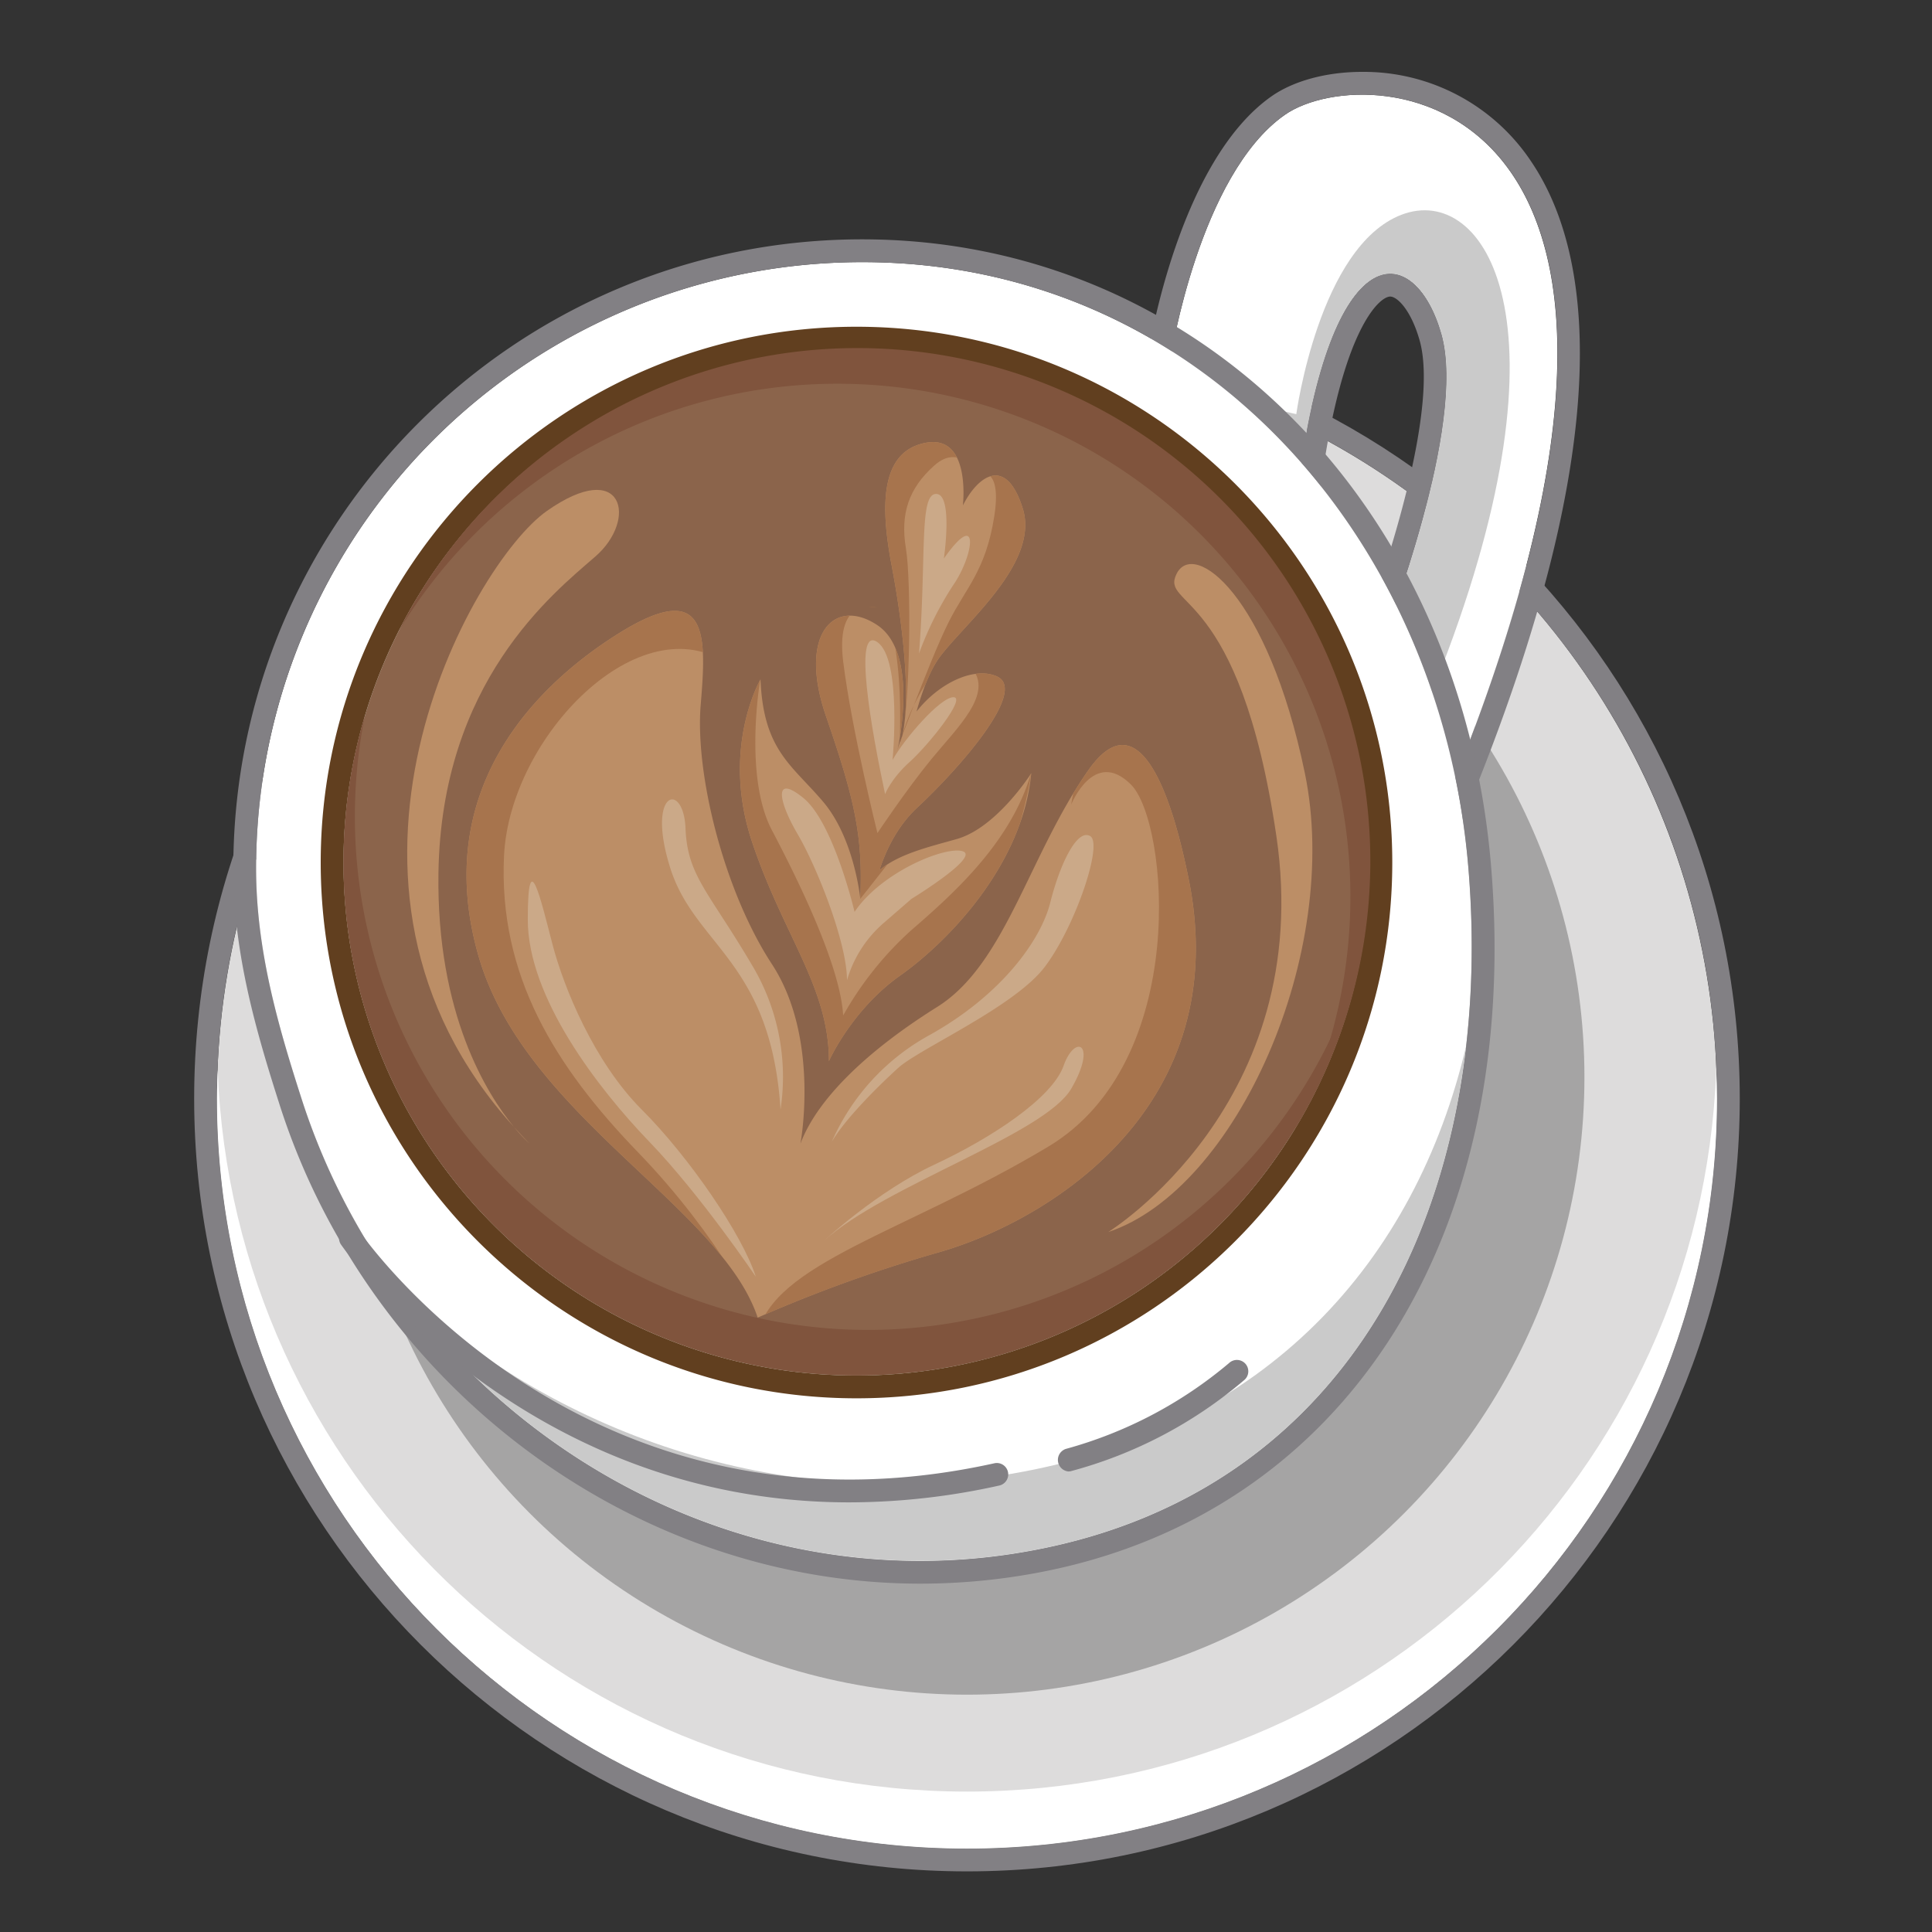 <?xml version="1.0" encoding="UTF-8"?> <svg xmlns="http://www.w3.org/2000/svg" xmlns:xlink="http://www.w3.org/1999/xlink" id="Layer_1" data-name="Layer 1" viewBox="0 0 500 500"><rect x="0" y="0" width="500" height="500" fill="#333333" stroke="none"/> <defs> <style>.cls-1{fill:none;}.cls-2{fill:#dddcdc;}.cls-3{fill:#828084;}.cls-4{fill:#fff;}.cls-5{fill:#a5a4a4;}.cls-6{fill:#cacaca;}.cls-7{fill:#8b644b;}.cls-8{fill:#613f1f;}.cls-9{fill:#80543d;}.cls-10{fill:#bc8e66;}.cls-11{fill:#a7744d;}.cls-12{clip-path:url(#clip-path);}.cls-13{clip-path:url(#clip-path-2);}.cls-14{fill:#cba988;}</style> <clipPath id="clip-path"> <path class="cls-1" d="M307.46,226.66c-1.93-9.19-10.33-49.42-25.82-27.29s-21.39,50.15-39.09,61.22-31,23.6-35.4,35.4c0,0,5.16-27.29-7.38-46.47s-19.91-49.41-18.43-67.11S183.55,149.22,160,164,112,206,123.81,247.31,186.5,312.22,196.09,341a368.55,368.55,0,0,1,47.2-17C271.32,315.9,320,286.41,307.46,226.66Z"></path> </clipPath> <clipPath id="clip-path-2"> <path class="cls-1" d="M214.53,274.6s5.9-13.28,18.43-22.13,31.72-28.76,33.93-52.36c0,0-8.85,14-19.17,17-7.18,2.05-15,3.81-20.13,8.11,1.66-5.09,4.61-11.4,9.8-16.22,10.33-9.59,28.76-30.24,20.65-33.93-5.82-2.65-15,1.61-20.85,9.09,1.5-5.37,3.52-10.81,6.1-14.25,6.64-8.85,25.81-24.34,21.39-38.35s-11.8-8.12-15.49-.74c0,0,2.21-18.44-9.59-16.23s-11.8,16.23-8.85,31.72c2.61,13.66,5.2,33.63,2.74,44.22a22.94,22.94,0,0,0-1.26,3.72s5.9-25.08-5.17-32.46-20.65,2.22-13.27,23.61,9.59,31,8.85,47.2c0,0-1.48-15.49-9.59-25.08s-15.49-13.27-16.23-31.71c0,0-10.32,17.7-2.21,42S214.53,255.42,214.53,274.6Z"></path> </clipPath> </defs> <title>Coffee</title> <circle class="cls-2" cx="250.25" cy="284.31" r="194.1"></circle> <path class="cls-3" d="M250.25,90.21c107.2,0,194.1,86.9,194.1,194.1s-86.9,194.1-194.1,194.1-194.1-86.9-194.1-194.1,86.9-194.1,194.1-194.1m0-5.9c-110.28,0-200,89.72-200,200s89.72,200,200,200,200-89.72,200-200-89.72-200-200-200Z"></path> <path class="cls-4" d="M250.25,463.66c-104.72,0-190-83-193.91-186.72-.09,2.45-.19,4.9-.19,7.37,0,107.2,86.9,194.1,194.1,194.1s194.1-86.9,194.1-194.1c0-2.47-.09-4.92-.19-7.37C440.28,380.71,355,463.66,250.25,463.66Z"></path> <circle class="cls-5" cx="250.25" cy="278.78" r="159.8"></circle> <path class="cls-4" d="M303,92.42s7.38-47.2,29.5-62.69,118-7.37,41.31,178.49l-15.49-43.51s21.39-54.58,14.75-78.19-28-27.29-36.88,36.88Z"></path> <path class="cls-3" d="M352.55,24.5c33.43,0,82.74,34.83,21.29,183.72l-15.49-43.51s21.39-54.58,14.75-78.19c-2.66-9.44-7.67-15.69-13.3-15.69-8.44,0-18.27,14.07-23.58,52.57L303,92.42s7.38-47.2,29.5-62.69c4.41-3.08,11.73-5.23,20-5.23m0-5.9c-9.15,0-17.68,2.3-23.4,6.3-23.91,16.74-31.63,64.59-31.95,66.61l-.48,3.09L299,96.74l33.19,31,8.31,7.76,1.56-11.27c5.34-38.76,14.83-47.48,17.73-47.48,1.83,0,5.41,3.53,7.62,11.39,5,17.8-8.82,59.76-14.56,74.43l-.81,2.06.74,2.07,15.49,43.52,5.15,14.47,5.86-14.2c40.95-99.21,31.93-146.35,17.17-168.42A52.06,52.06,0,0,0,352.55,18.6Z"></path> <path class="cls-6" d="M362.77,55.55c-21.39,8.11-27.29,51.63-27.29,51.63s-10.08-2.26-22.1-5.1l22.84,21.32c8.85-64.17,30.24-60.48,36.88-36.88s-14.75,78.19-14.75,78.19l8.73,24.52c1.7-4.92,3.68-10.34,6-16.41C407.76,82.84,384.16,47.43,362.77,55.55Z"></path> <path class="cls-4" d="M380,224.19c-7.32-86.08-70.38-156.35-156.84-156.35A156.85,156.85,0,0,0,66.28,224.69c0,21.15,5.69,40.76,11.79,59.71,25.58,79.44,106.15,132.25,189,116.89C351.18,385.7,387.18,309,380,224.19Z"></path> <path class="cls-3" d="M223.13,67.84c86.46,0,149.52,70.27,156.84,156.35,7.21,84.81-28.79,161.51-112.88,177.1A158.63,158.63,0,0,1,238.23,404c-72.08,0-137.57-49.39-160.16-119.55-6.1-18.95-11.79-38.56-11.79-59.71A156.85,156.85,0,0,1,223.13,67.84m0-5.9c-89.74,0-162.75,73-162.75,162.75,0,22.15,6,42.54,12.08,61.52,23.43,72.8,91.6,123.64,165.77,123.64a164.61,164.61,0,0,0,29.93-2.76c79.71-14.77,125.91-86.76,117.69-183.4-8-93.72-76.4-161.75-162.72-161.75Z"></path> <path class="cls-6" d="M262,381.38C201.7,391.74,142.57,371,102,332c36.78,51.56,100.21,81.29,165.06,69.27C335.4,388.63,372,335.63,379.43,270.72,366.34,326.34,327.88,370,262,381.38Z"></path> <path class="cls-3" d="M219.78,388.81c-85.55,0-131.1-66.07-131.61-66.84a2.95,2.95,0,0,1,4.89-3.29c.57.84,57.75,83.59,164.35,60a2.95,2.95,0,0,1,1.27,5.76A179.4,179.4,0,0,1,219.78,388.81Z"></path> <path class="cls-3" d="M276.48,380.81a3,3,0,0,1-.65-5.83,110.85,110.85,0,0,0,42.25-22.22,2.95,2.95,0,1,1,3.84,4.47,114.68,114.68,0,0,1-44.79,23.51A2.94,2.94,0,0,1,276.48,380.81Z"></path> <circle class="cls-7" cx="221.66" cy="223.22" r="132.76"></circle> <path class="cls-8" d="M221.66,90.46A132.76,132.76,0,1,1,88.9,223.22,132.76,132.76,0,0,1,221.66,90.46m0-5.9C145.2,84.56,83,146.76,83,223.22s62.2,138.66,138.66,138.66,138.66-62.2,138.66-138.66S298.11,84.56,221.66,84.56Z"></path> <path class="cls-9" d="M224.61,344.18a132.85,132.85,0,0,1-130.17-159,132.77,132.77,0,1,0,257.38,64.19A132.81,132.81,0,0,1,224.61,344.18Z"></path> <path class="cls-9" d="M216.74,99.31A132.73,132.73,0,0,1,335,292.33,132.76,132.76,0,1,0,103.37,163,132.68,132.68,0,0,1,216.74,99.31Z"></path> <path class="cls-10" d="M307.46,226.66c-1.93-9.19-10.33-49.42-25.82-27.29s-21.39,50.15-39.09,61.22-31,23.6-35.4,35.4c0,0,5.16-27.29-7.38-46.47s-19.91-49.41-18.43-67.11S183.55,149.22,160,164,112,206,123.81,247.31,186.5,312.22,196.09,341a368.55,368.55,0,0,1,47.2-17C271.32,315.9,320,286.41,307.46,226.66Z"></path> <path class="cls-10" d="M214.53,274.6s5.9-13.28,18.43-22.13,31.72-28.76,33.93-52.36c0,0-8.85,14-19.17,17-7.18,2.05-15,3.81-20.13,8.11,1.66-5.09,4.61-11.4,9.8-16.22,10.33-9.59,28.76-30.24,20.65-33.93-5.82-2.65-15,1.61-20.85,9.09,1.5-5.37,3.52-10.81,6.1-14.25,6.64-8.85,25.81-24.34,21.39-38.35s-11.8-8.12-15.49-.74c0,0,2.21-18.44-9.59-16.23s-11.8,16.23-8.85,31.72c2.61,13.66,5.2,33.63,2.74,44.22a22.94,22.94,0,0,0-1.26,3.72s5.9-25.08-5.17-32.46-20.65,2.22-13.27,23.61,9.59,31,8.85,47.2c0,0-1.48-15.49-9.59-25.08s-15.49-13.27-16.23-31.71c0,0-10.32,17.7-2.21,42S214.53,255.42,214.53,274.6Z"></path> <path class="cls-10" d="M137.08,296c-1.43-1.44-2.75-2.9-4.07-4.35A40.19,40.19,0,0,0,137.08,296Z"></path> <path class="cls-10" d="M154.05,144.05c11.06-9.58,7.37-25.81-12.54-11.8C122,146,75.87,228.68,133,291.64c-6.89-8.35-20.08-29.13-19.53-65.72C114.22,176.51,143,153.64,154.05,144.05Z"></path> <path class="cls-10" d="M337.7,200.11c-9.59-46.47-28.77-60.48-33.19-51.63s16.22,3,25.81,67.85c10.25,69.35-43.51,102.52-43.51,102.52C320,307.79,347.29,246.57,337.7,200.11Z"></path> <path class="cls-11" d="M224.88,157c.73.11,1.39.15,2.18.31A8,8,0,0,0,224.88,157Z"></path> <path class="cls-11" d="M236.48,182.56a46.69,46.69,0,0,0-3,7.93S234.73,187.13,236.48,182.56Z"></path> <g class="cls-12"> <path class="cls-11" d="M165.11,298.2c-21.39-22.12-36.14-45.73-34.67-76.7s35.41-65.65,58.27-49.42c0,0-.74-16.23-11.8-18.44s-63.43,25.82-59,74.49,29.5,66.38,39.09,77.45,35.4,26.55,39.09,35.4C196.09,341,186.5,320.33,165.11,298.2Z"></path> <path class="cls-11" d="M316.31,241.41c-7.38-56.79-33.19-70.07-39.09-33.19,0,0,5.9-14.75,15.49-5.16s15.49,71.54-21.39,93.67S199.77,327,196.09,345.41c0,0,5.9-7.38,36.14-16.23S323.68,298.2,316.31,241.41Z"></path> </g> <g class="cls-13"> <path class="cls-11" d="M235.91,240.67a87.1,87.1,0,0,0-17.7,22.13c-.73-12.54-11.06-33.93-18.44-47.94s-3-39.09-3-39.09c-14,11.8-10.32,42,0,60.48s15.49,42,15.49,42,11.07-8.85,16.23-16.23,4.42-1.47,19.91-19.17,18.44-42.78,18.44-42.78C261.73,217.81,247,231.09,235.91,240.67Z"></path> <path class="cls-11" d="M251.4,172.82c5.9,6.64-3.68,15.49-10.32,23.6s-14,19.18-14,19.18-6.63-26.56-8.85-44.26c-1.57-12.6,3.57-14.35,6.67-14.32-26.78-4-19,22.77-11.83,35,7.38,12.54,9.59,40.57,9.59,40.57s11.8-14.75,14-18.44,16.23-14,18.44-17,13.28-21.39,12.54-25.08S245.5,166.18,251.4,172.82Z"></path> <path class="cls-11" d="M233.49,190.49c2-8.13,2.42-39.8.95-48.65s.74-15.49,7.38-21.39,11.06,2.21,11.06,2.21c-1.48-24.33-24.34-23.6-31-14s-2.21,24.34,5.9,44.25S231.49,198.63,233.49,190.49Z"></path> <path class="cls-11" d="M257.3,133.73c-2.21,14-7.37,18.44-11.8,27.29-2.64,5.29-6.41,14.76-9,21.54,3-6.24,8.47-14.63,17.87-19.33,16.23-8.11,25.08-46.47,5.17-52.37l-6.64,11.8S259.52,119.71,257.3,133.73Z"></path> </g> <path class="cls-14" d="M202,287.14a56.26,56.26,0,0,0-7.38-37.37c-11.31-19.18-16.72-23.11-17.21-35.4s-10.32-9.84-3.93,10.32S199.53,248.79,202,287.14Z"></path> <path class="cls-14" d="M195.6,330.41s-14.26-21.14-27.54-34.91S136.59,258.13,136.59,238s3.44-4.92,6.39,6.39,10.82,30.49,23.11,42.78S192.15,319.59,195.6,330.41Z"></path> <path class="cls-14" d="M213.3,321.07s13.76-12.79,28.52-19.67,30.48-17.21,33.43-25.57,8.85-5.9,2,5.9S229,306.81,213.3,321.07Z"></path> <path class="cls-14" d="M215.26,295.5A58.06,58.06,0,0,1,240.34,268c18.68-10.32,29-24.58,31.47-34.42s6.88-19.17,10.32-17.21-3.93,23.61-11.8,33.93-32.45,21.14-37.86,26.06S218.71,289.6,215.26,295.5Z"></path> <path class="cls-14" d="M221.16,236s-5.41-23.11-13.27-29.5-6.39,1-1.48,9.34,12.79,28,12.79,37.86A31,31,0,0,1,228.54,239l7.37-6.39s17.71-10.82,13.28-12.29S228.05,225.68,221.16,236Z"></path> <path class="cls-14" d="M231,196.67s2.46-26.06-3.94-30.49-1.47,23.11,2,39.34c0,0,1.48-3.94,6.39-8.36s14.75-16.72,11.31-16.72S234,191.26,231,196.67Z"></path> <path class="cls-14" d="M244.27,144.55s2.46-16.72-2-16.72-2.46,16.22-4.43,41.3a86.55,86.55,0,0,1,8.85-17.7C252.14,143.56,253.62,131.27,244.27,144.55Z"></path> </svg> 